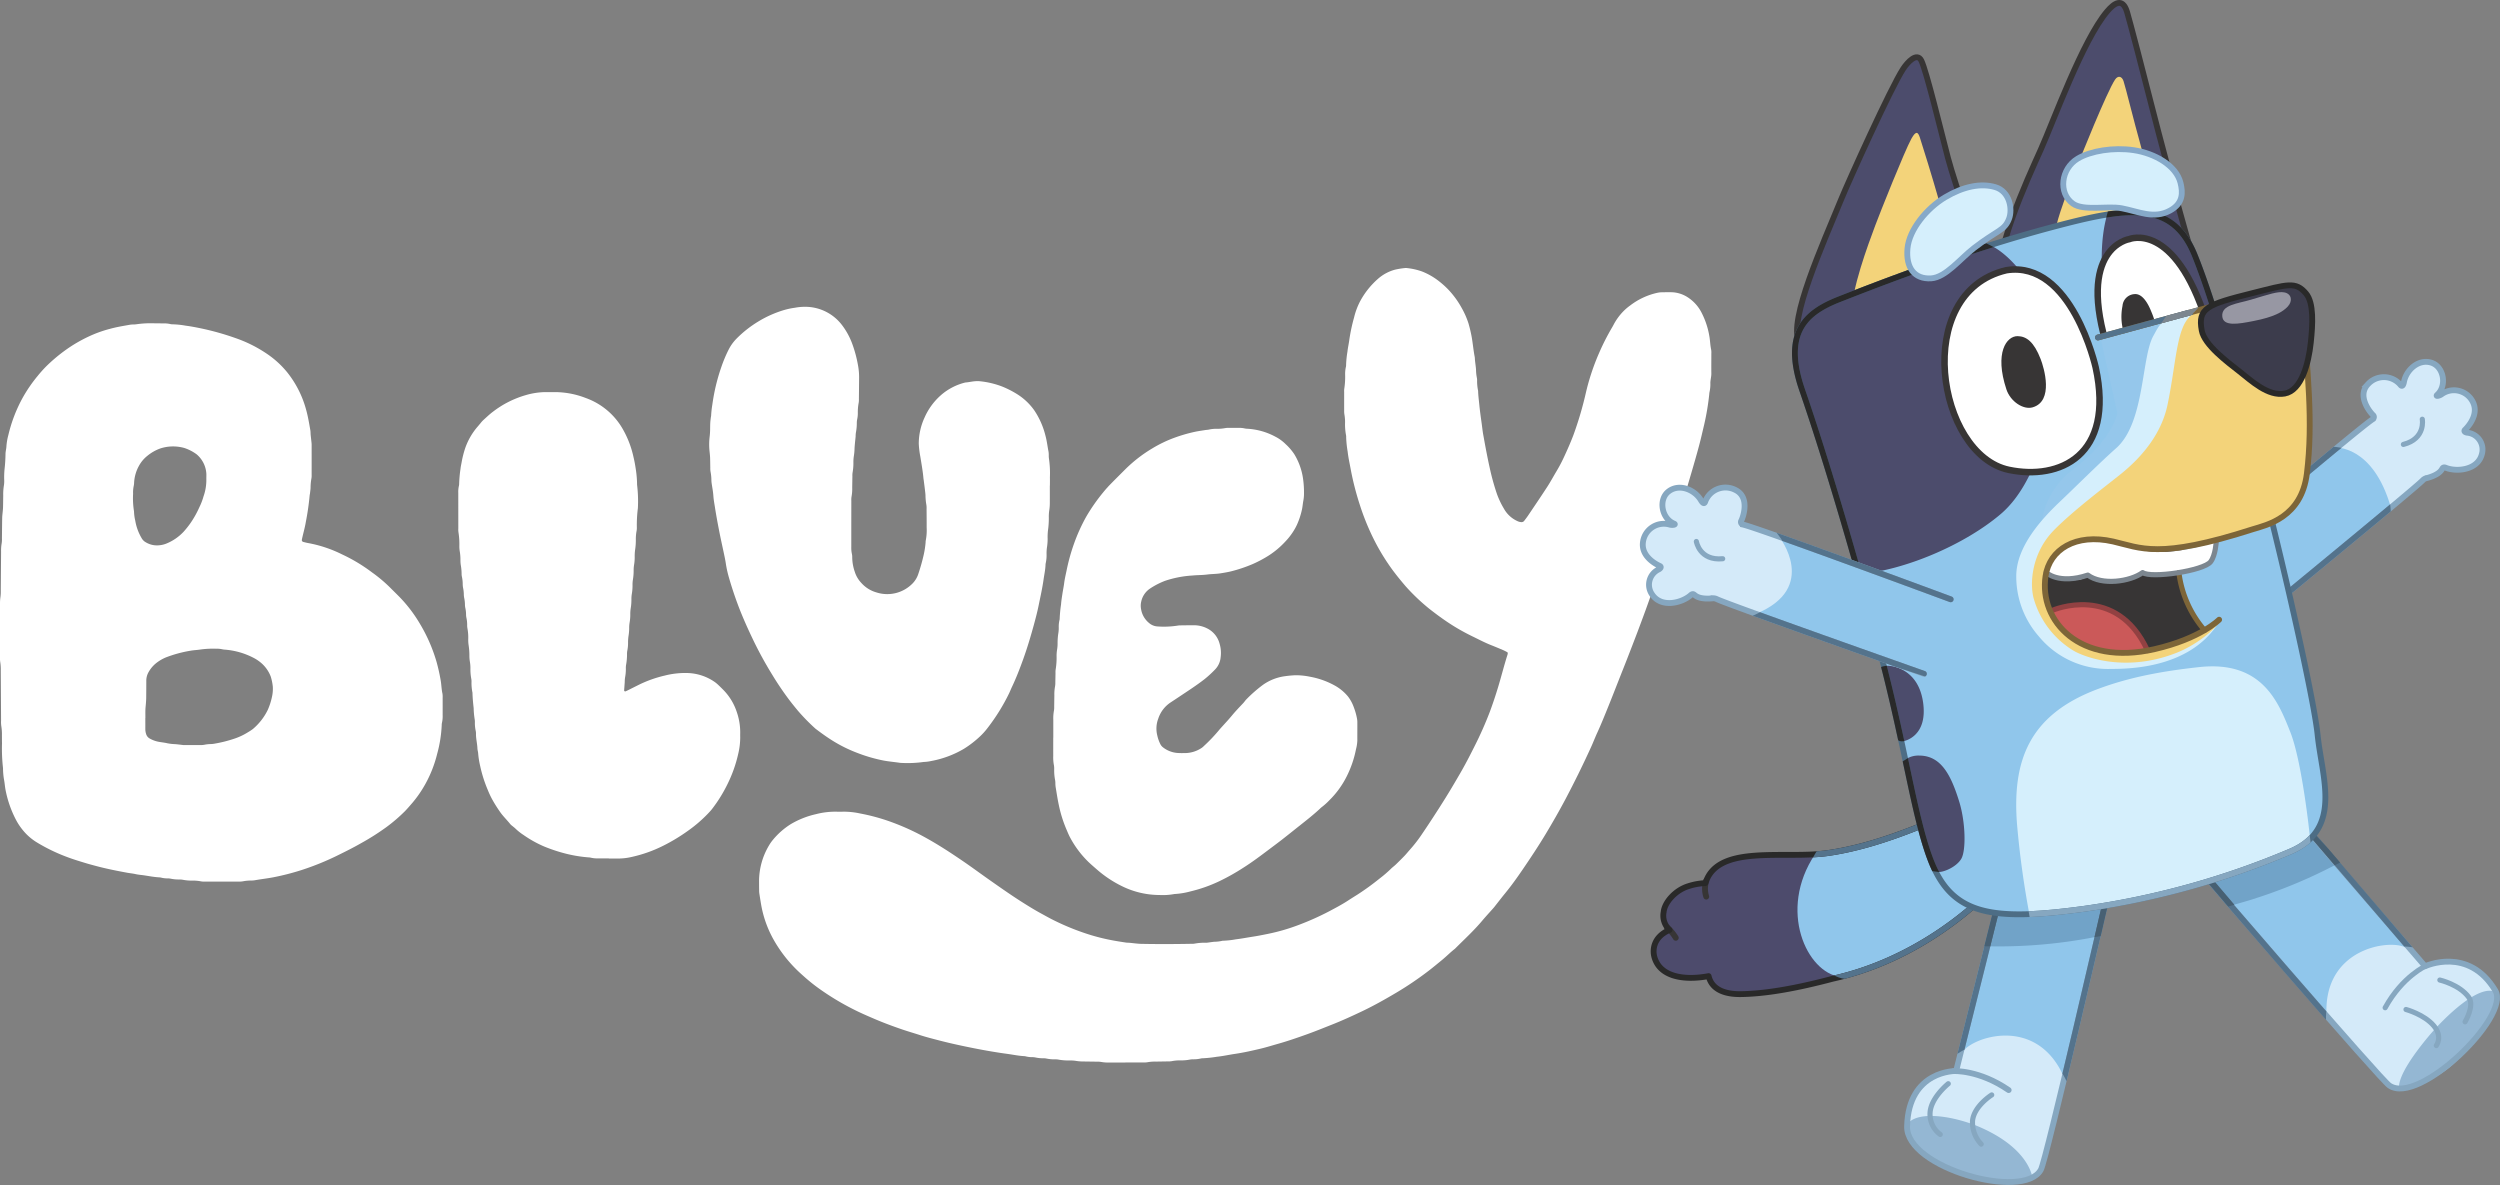 <svg xmlns="http://www.w3.org/2000/svg" xmlns:xlink="http://www.w3.org/1999/xlink" viewBox="0 0 589.206 279.276"><rect x="0" y="0" width="589.206" height="279.276" fill="#808080" stroke="none"/><defs><style>.a,.aa,.ac,.ae,.af,.ah,.ak,.al,.am,.an,.aq,.at,.av,.f,.g,.i,.l,.m,.o,.q,.u,.v{fill:none;}.b{fill:#fff;}.c{clip-path:url(#a);}.d{fill:#d4eaf9;}.e{fill:#90c6eb;}.ac,.at,.f,.g,.l,.m{stroke:#86a7c0;}.ah,.ak,.al,.am,.an,.aq,.at,.av,.f,.l,.m,.o,.q,.u,.v{stroke-linecap:round;}.af,.at,.av,.f,.g,.i{stroke-miterlimit:10;}.ak,.al,.am,.f,.m{stroke-width:1.213px;}.aa,.ac,.ae,.ah,.an,.aq,.at,.av,.g,.i,.l,.o,.q,.u,.v{stroke-width:1.375px;}.h{clip-path:url(#d);}.av,.i,.o{stroke:#54738c;}.j{fill:#94b7d3;}.k{fill:#71a3c8;}.aa,.ac,.ae,.ah,.ak,.al,.am,.an,.aq,.l,.m,.o,.q,.u,.v{stroke-linejoin:round;}.n{clip-path:url(#f);}.p{clip-path:url(#g);}.q{stroke:#476073;}.r{clip-path:url(#i);}.s{clip-path:url(#j);}.t{fill:#4d4b6c;}.af,.u{stroke:#373535;}.ae,.v{stroke:#292929;}.w{clip-path:url(#l);}.x{fill:#4c4c6c;}.y{fill:#f3d37a;}.z{fill:#d5effc;}.aa{stroke:#4d6d85;}.ab{clip-path:url(#n);}.ad{clip-path:url(#o);}.af{stroke-width:1.537px;}.ag{fill:#373535;}.ah{stroke:#86a9c9;}.ai{fill:#95c7eb;}.aj{fill:#cb5959;}.ak,.an{stroke:#7d6538;}.al,.aq{stroke:#7c868f;}.am{stroke:#924142;}.ao{clip-path:url(#q);}.ap{clip-path:url(#r);}.ar{fill:#3c3c4c;}.as{fill:#9797a3;}.au{clip-path:url(#t);}</style><clipPath id="a" transform="translate(0 -33.575)"><rect class="a" x="338.152" width="293.7" height="368.195"/></clipPath><clipPath id="d" transform="translate(0 -33.575)"><path class="a" d="M544.057,142.069l-25.088,22.619c-10.387,7.422,11.5,16.4,11.5,16.4s28.391-21.877,33.027-26.482c-.57-13.034-7.99-15.223-13.937-15.794q-.388-.038-.736-.037c-3.46,0-4,2.611-4.762,3.3"/></clipPath><clipPath id="f" transform="translate(0 -33.575)"><path class="a" d="M469.674,245.492s-9.716,37.584-9.219,37.148c4.744-4.175,20.266-8.425,26.877,6.35,1.769-7.43,10.928-44.866,10.928-44.866s-9.712-5.433-18.009-5.434c-4.582,0-8.731,1.657-10.577,6.8"/></clipPath><clipPath id="g" transform="translate(0 -33.575)"><path class="a" d="M471.142,245.53l-.483-.388-3.389,11.466a145.744,145.744,0,0,0,28.4-2.511,95.826,95.826,0,0,0,1.751-11.709s-7.8-3.267-15.024-3.267c-4.857,0-9.455,1.475-11.255,6.409"/></clipPath><clipPath id="i" transform="translate(0 -33.575)"><path class="a" d="M518.39,239.468s24.92,29.232,29.824,35.088c-.689-16.172,15.1-19.147,21.211-17.534.64.169-24.853-29.108-24.853-29.108a9.516,9.516,0,0,0-6.743-2.879c-9.623,0-19.439,14.433-19.439,14.433"/></clipPath><clipPath id="j" transform="translate(0 -33.575)"><path class="a" d="M517.13,238.107s4.434,4.865,8.036,9.124a145.9,145.9,0,0,0,26.527-10.448l-8.158-8.742-.258.563a8.737,8.737,0,0,0-6.21-2.461c-9.158,0-19.937,11.964-19.937,11.964"/></clipPath><clipPath id="l" transform="translate(0 -33.575)"><path class="a" d="M467.41,219.844s-22.3,13.059-38.872,13.765c-8.839,13.186-1.663,29.734,6.253,30.669,16.273-2.291,33.657-16.394,33.657-16.394s21.876-28.443,3.3-28.447a26.2,26.2,0,0,0-4.336.407"/></clipPath><clipPath id="n" transform="translate(0 -33.575)"><path class="a" d="M518.269,190.862c-8.358.87-16.084,2.19-23.773,5.095-16.43,6.207-19.706,17.5-18.854,32.773a211,211,0,0,0,3.038,22.776c10.4.107,28.275-4.106,33.6-5.769,6.9-2.156,22.678-6.351,28.034-9.542a26.64,26.64,0,0,0,4.37-2.946c-.515-4.933-2.185-19.94-4.654-26.242-2.686-6.862-6.294-16.3-18.854-16.3a28.1,28.1,0,0,0-2.907.156"/></clipPath><clipPath id="o" transform="translate(0 -33.575)"><path class="a" d="M449.586,212.294c-1.3.942-2.609.909-2.153,4.2,1.214,8.743,1.642,12.345,4.888,19.624.562,1.263-.344,2.512,4.745,2.981,2.725-.22,2.581-1.4,3.853-3.624,1.179-2.064.21-8.43-1.323-13.407-1.631-5.3-3.393-10.988-6.926-10.989a5.357,5.357,0,0,0-3.084,1.217m-5.219-21.778c-1,.132-1.5.388-1.611,1.391a16.526,16.526,0,0,0,.468,5.995c.983,3.029,2.2,4.946,3.567,9.137.313.956.712,1.314,1.716,1.242,2.1-.151,4.674-1.828,3.749-8.261-1.012-7.019-4.329-9.547-7.235-9.547a5.059,5.059,0,0,0-.654.043M463.7,90.283c-12.357,3.752-32.8,8.312-36.681,10.806-4.987,3.2-8.74,6.935-8.233,13.449.336,4.327,11.664,31.648,17.815,51.944a2.211,2.211,0,0,0,2.44,1.557c10.647-1.63,22.308-9.107,30.915-16.287,11.289-9.417,15.391-32.55,13.013-41.531C478.81,94.5,468.6,91.064,465.95,90.051a1.176,1.176,0,0,0-.389-.048,8.529,8.529,0,0,0-1.859.28m35.552-10.012c-.682.175-1.337-.139-1.836,1.217-4.129,11.207-.319,23.863,1.041,29.235,2.451,9.686,6.907,20.467,21.1,29.74a37.876,37.876,0,0,0,13.249,5.137,2.205,2.205,0,0,0,2.487-2.758c-4.834-17.788-13.855-48.1-16-54.15-2.116-5.965-5.2-7.614-10.293-10.06a2.217,2.217,0,0,0-.9-.137c-2.137,0-6.716,1.232-8.845,1.776"/></clipPath><clipPath id="q" transform="translate(0 -33.575)"><path class="a" d="M493.235,111.451l4.151,18.537s.59,7.166-8.955,14.376-5.215,13.665-5.215,13.665,45.8-6.57,46.056-6.733-8.443-39.2-8.443-39.2l-5.35-5.881Z"/></clipPath><clipPath id="r" transform="translate(0 -33.575)"><path class="a" d="M517.683,104.929c-6.91.135-6.065,2.363-8.944,5.554-3.918,4.342-2.3,21.551-9.059,27.544-3.923,3.481-9.366,8.917-13.207,12.559-3.053,2.895,6.251,5.16,17.776,3.4,7.048-1.076,9.642-27.964,8.9-30.611-1.161-4.121.426-12.7,2.952-15.178,3.088-3.03,2.885-3.271,1.846-3.271-.083,0-.17,0-.262,0"/></clipPath><clipPath id="t" transform="translate(0 -33.575)"><path class="a" d="M419.141,159.694c3.5,4.282,4.781,14.842-6.565,19.2,5.926,2.751,41.816,14.341,41.816,14.341s17.522-15.887,5.229-19.331l-37.952-15.44a8.006,8.006,0,0,0-2.452-.578c-.816,0-1.229.4-.076,1.813"/></clipPath></defs><title>BlueyTrademarkLogo_White</title><path class="b" d="M265.223,283.991c-1.265,0-2.529,0-3.793,0a9.147,9.147,0,0,1-1.952-.142,5.386,5.386,0,0,0-1.042-.058c-1-.018-2-.026-3.008-.043a10.653,10.653,0,0,1-1.95-.158,8.983,8.983,0,0,0-1.434-.083,12.689,12.689,0,0,1-2.6-.206,3.819,3.819,0,0,0-.781-.053,9.363,9.363,0,0,1-2.077-.2,3.042,3.042,0,0,0-.65-.055,8.8,8.8,0,0,1-1.946-.2,3.73,3.73,0,0,0-.78-.066,5.957,5.957,0,0,1-1.424-.175,2.23,2.23,0,0,0-.516-.072c-1.176-.066-2.329-.3-3.49-.47-.688-.1-1.378-.189-2.067-.295-2.8-.428-5.573-.948-8.341-1.53-2-.421-4-.869-5.979-1.384-1.559-.406-3.122-.8-4.656-1.3-1.326-.43-2.667-.815-3.986-1.263-2.227-.757-4.433-1.573-6.6-2.5-1.723-.737-3.444-1.477-5.111-2.335a61.5,61.5,0,0,1-7.832-4.716,41.818,41.818,0,0,1-3.382-2.67c-.782-.695-1.566-1.384-2.3-2.127a31.717,31.717,0,0,1-4.872-6.286,25.875,25.875,0,0,1-3.237-8.646c-.166-.942-.314-1.887-.458-2.833a5.827,5.827,0,0,1-.045-.783q-.015-.981-.015-1.961a16.462,16.462,0,0,1,2.294-8.473,10.114,10.114,0,0,1,1.051-1.494,17.533,17.533,0,0,1,4.116-3.595,20.331,20.331,0,0,1,5.925-2.354,18.188,18.188,0,0,1,4.652-.592c.653.015,1.308.017,1.961,0a18.316,18.316,0,0,1,3.885.437,46.766,46.766,0,0,1,7.053,1.917,56.343,56.343,0,0,1,8.434,3.841c3.016,1.673,5.894,3.557,8.736,5.5,1.941,1.327,3.836,2.723,5.756,4.081q1.707,1.207,3.428,2.4c1.54,1.066,3.089,2.118,4.672,3.12,1.473.933,2.953,1.853,4.486,2.685.957.52,1.9,1.06,2.879,1.544a57.6,57.6,0,0,0,8.969,3.591,48.866,48.866,0,0,0,5.2,1.247c.983.182,1.973.333,2.962.483.3.045.609.033.912.061.476.045.951.107,1.426.153.39.037.781.08,1.172.088,3.967.084,7.934.067,11.9-.008a3.628,3.628,0,0,0,.782-.043,12.9,12.9,0,0,1,2.6-.209c.131,0,.263,0,.392-.015.561-.071,1.119-.167,1.682-.217a8.167,8.167,0,0,0,1.685-.186,1.272,1.272,0,0,1,.387-.056,20.44,20.44,0,0,0,2.983-.331c1.381-.164,2.748-.436,4.124-.644,1.119-.169,2.227-.4,3.335-.622a46.13,46.13,0,0,0,7.516-2.191,64.4,64.4,0,0,0,7.032-3.158c1.5-.8,3-1.587,4.428-2.521.729-.478,1.47-.937,2.207-1.4a59.95,59.95,0,0,0,5.184-3.755,28.866,28.866,0,0,0,2.678-2.294c.367-.37.8-.675,1.175-1.037.69-.664,1.372-1.339,2.036-2.029.422-.439.8-.916,1.208-1.373a34.066,34.066,0,0,0,2.669-3.382q2.978-4.379,5.78-8.87c1.2-1.925,2.344-3.878,3.481-5.837,1.18-2.034,2.264-4.125,3.314-6.232a85.476,85.476,0,0,0,3.665-8.237c.716-1.918,1.361-3.864,1.955-5.823.77-2.542,1.414-5.122,2.219-7.654a1.271,1.271,0,0,0,.067-.38.3.3,0,0,0-.1-.225c-.344-.187-.69-.372-1.049-.525-.922-.392-1.846-.779-2.778-1.147-1.544-.609-3-1.39-4.5-2.113a48.354,48.354,0,0,1-5.994-3.464c-1.406-.951-2.768-1.971-4.105-3.017a47.571,47.571,0,0,1-5.49-5.22c-1.188-1.389-2.35-2.8-3.421-4.286A50.648,50.648,0,0,1,323.45,160a56.845,56.845,0,0,1-2.91-7.275A67.14,67.14,0,0,1,318.306,144c-.242-1.326-.545-2.647-.686-3.985a25.292,25.292,0,0,1-.353-3.374,1.931,1.931,0,0,0-.036-.521,13.764,13.764,0,0,1-.223-2.991,9.961,9.961,0,0,0-.146-1.822,5.077,5.077,0,0,1-.066-1.041c-.006-1.438,0-2.877,0-4.316a3.766,3.766,0,0,1,.03-.782,18.312,18.312,0,0,0,.2-3.257,7.506,7.506,0,0,1,.167-1.818,1.276,1.276,0,0,0,.055-.387,23.235,23.235,0,0,1,.322-3.246c.1-.95.324-1.886.445-2.835a40.669,40.669,0,0,1,1.12-5.231,16.341,16.341,0,0,1,1.409-3.789,19.042,19.042,0,0,1,4.3-5.384,10.027,10.027,0,0,1,4.016-2.111,19.746,19.746,0,0,1,2.188-.354,2.227,2.227,0,0,1,.652.01,15.228,15.228,0,0,1,3.429.783,15.879,15.879,0,0,1,4.162,2.42,20.143,20.143,0,0,1,2.032,1.839,20.9,20.9,0,0,1,3.215,4.428,19.1,19.1,0,0,1,1.567,3.588,31.789,31.789,0,0,1,.769,3.3c.26,1.5.386,3.02.679,4.515.059.3.046.608.079.91.077.692.181,1.381.239,2.074a10.541,10.541,0,0,0,.192,1.947,2.912,2.912,0,0,1,.066.649,10.645,10.645,0,0,0,.237,2.466c.023,1.09.171,2.168.278,3.25.128,1.3.3,2.591.482,3.882.124.861.222,1.726.344,2.587.068.474.162.943.246,1.414.446,2.484.917,4.962,1.473,7.425a56.058,56.058,0,0,0,1.58,5.658,19.432,19.432,0,0,0,1.672,3.542,6.851,6.851,0,0,0,3.213,2.958,2.344,2.344,0,0,0,.879.231.784.784,0,0,0,.689-.3c.315-.417.638-.83.929-1.263,1.508-2.242,3.029-4.475,4.5-6.742.782-1.205,1.463-2.474,2.2-3.708a34.384,34.384,0,0,0,1.657-3.115c.829-1.776,1.626-3.566,2.321-5.4a82.5,82.5,0,0,0,2.948-10.02,53.888,53.888,0,0,1,3.089-9.288,54.865,54.865,0,0,1,3.079-6.058c.157-.261.3-.532.439-.8a13.582,13.582,0,0,1,2.159-2.941,12,12,0,0,1,1.685-1.443,16.2,16.2,0,0,1,6.474-2.99,4.941,4.941,0,0,1,.907-.1c.828-.017,1.656-.033,2.484-.012a7.384,7.384,0,0,1,3.9,1.343,9.407,9.407,0,0,1,3.117,3.63,18.773,18.773,0,0,1,1.743,5.317c.2,1.073.2,2.168.436,3.233a4.194,4.194,0,0,1,.045.912c0,1.57-.02,3.14,0,4.709.012.749-.215,1.464-.234,2.206A8.45,8.45,0,0,1,402.9,126a2.07,2.07,0,0,0-.049.388,59.6,59.6,0,0,1-1.192,7.2c-.393,1.652-.762,3.31-1.2,4.95-.56,2.1-1.164,4.2-1.776,6.285-.721,2.467-1.451,4.931-2.214,7.384-.595,1.914-1.239,3.813-1.874,5.714-.993,2.976-1.98,5.955-3,8.922-.736,2.142-1.521,4.268-2.282,6.4-.484,1.354-.957,2.712-1.45,4.062q-.942,2.578-1.91,5.146-1.23,3.238-2.489,6.464c-.552,1.421-1.12,2.836-1.68,4.254-.928,2.35-1.837,4.708-2.789,7.048-.821,2.017-1.628,4.041-2.537,6.022-.4.871-.756,1.761-1.133,2.642-.068.16-.135.322-.207.48q-2.892,6.372-6.161,12.56c-1.468,2.77-3.029,5.492-4.644,8.183-1.729,2.879-3.588,5.671-5.478,8.442-1.3,1.907-2.644,3.785-4.109,5.573-.855,1.044-1.675,2.117-2.511,3.176-.108.136-.222.269-.338.4-.838.945-1.7,1.869-2.512,2.836-1.994,2.377-4.28,4.467-6.466,6.655-1.07.826-2.01,1.8-3.057,2.656s-2.079,1.721-3.151,2.542a77.45,77.45,0,0,1-7.569,5.127c-2.625,1.556-5.281,3.057-8.035,4.372-2.4,1.144-4.816,2.249-7.29,3.224-1.9.75-3.8,1.527-5.727,2.218-2.3.825-4.6,1.624-6.953,2.285-1.3.365-2.588.773-3.9,1.088-2.03.487-4.067.952-6.136,1.255-1.42.208-2.826.53-4.251.676a29.638,29.638,0,0,1-3.243.358,2.38,2.38,0,0,0-.647.072,7.433,7.433,0,0,1-1.687.176,3.876,3.876,0,0,0-.78.058,10.759,10.759,0,0,1-2.34.2,9.258,9.258,0,0,0-1.949.175,4.31,4.31,0,0,1-.911.06c-.916.019-1.831.029-2.747.045a10.4,10.4,0,0,0-2.082.15,4.946,4.946,0,0,1-1.042.054c-1.4,0-2.79,0-4.185,0Z" transform="translate(0 -33.575)"/><path class="b" d="M247.425,148.031c0,1.264.006,2.528,0,3.792a12.086,12.086,0,0,1-.159,2.212,10.421,10.421,0,0,0-.077,1.565,20.479,20.479,0,0,1-.2,3,13.235,13.235,0,0,0-.079,1.956,13.006,13.006,0,0,1-.167,2.081,10.263,10.263,0,0,0-.085,1.563,8.531,8.531,0,0,1-.193,2.077,2.294,2.294,0,0,0-.058.519c-.052,1.133-.3,2.239-.457,3.358-.291,2.071-.752,4.109-1.17,6.154-.313,1.534-.712,3.053-1.125,4.564-.736,2.689-1.534,5.36-2.475,7.985-.81,2.256-1.67,4.491-2.7,6.657-.244.511-.443,1.043-.695,1.55a46.417,46.417,0,0,1-4.952,7.981A15.712,15.712,0,0,1,231.109,207a24.052,24.052,0,0,1-3.909,3.043,23.424,23.424,0,0,1-7.665,2.873,9.921,9.921,0,0,1-1.678.233,1.4,1.4,0,0,0-.26.021,27.528,27.528,0,0,1-5.474.194c-1.289-.2-2.591-.3-3.875-.541a36.617,36.617,0,0,1-6.385-1.873,33.227,33.227,0,0,1-5.5-2.722c-1.374-.849-2.683-1.784-3.965-2.759a2.535,2.535,0,0,1-.208-.159,46.922,46.922,0,0,1-4.2-4.3c-.775-.941-1.542-1.886-2.268-2.867q-1.947-2.629-3.645-5.422a90.319,90.319,0,0,1-4.415-8.009c-1.376-2.866-2.692-5.758-3.8-8.744q-1.209-3.25-2.152-6.579a25.809,25.809,0,0,1-.674-3.191c-.1-.645-.236-1.283-.369-1.922-.384-1.831-.8-3.656-1.156-5.492-.368-1.878-.72-3.76-1.012-5.65-.139-.9-.313-1.8-.372-2.715-.065-1-.269-1.98-.407-2.97a5.893,5.893,0,0,1-.056-.651,11,11,0,0,0-.206-2.077,4.679,4.679,0,0,1-.053-.912c-.019-.784-.018-1.569-.048-2.353-.018-.477-.073-.953-.121-1.429a15.369,15.369,0,0,1,0-3.39,16.825,16.825,0,0,0,.124-1.691c.012-.567.008-1.134.037-1.7.023-.434.085-.865.134-1.3.015-.129.064-.257.067-.386a23.274,23.274,0,0,1,.282-2.593q.212-1.552.525-3.085a46.112,46.112,0,0,1,1.637-5.911A32.537,32.537,0,0,1,171.713,116a10.437,10.437,0,0,1,1.808-2.546,26.666,26.666,0,0,1,5.327-4.185,25.788,25.788,0,0,1,5.711-2.554,17.051,17.051,0,0,1,2.8-.611,12.508,12.508,0,0,1,2.466-.222,10.908,10.908,0,0,1,8.6,4.281,16.828,16.828,0,0,1,2.438,4.454,29.271,29.271,0,0,1,1.328,4.911,15.531,15.531,0,0,1,.283,3.245q-.019,2.419-.046,4.838a4.25,4.25,0,0,1-.054.912,11.644,11.644,0,0,0-.2,2.34,7.037,7.037,0,0,1-.154,1.557,3.878,3.878,0,0,0-.084.778,11.783,11.783,0,0,1-.216,2.338,6.079,6.079,0,0,0-.063.911c-.043.476-.1.951-.146,1.427s-.087.953-.112,1.431a12.382,12.382,0,0,1-.171,1.818,9.076,9.076,0,0,0-.095,1.432,12.351,12.351,0,0,1-.185,2.341,4.446,4.446,0,0,0-.053.911c-.017.872-.026,1.744-.042,2.615a10.6,10.6,0,0,1-.16,2.212,4.129,4.129,0,0,0-.05.912q-.009,5.492-.009,10.984a6.653,6.653,0,0,0,.137,1.559,3.546,3.546,0,0,1,.084.908,10.635,10.635,0,0,0,.6,3.33,6.652,6.652,0,0,0,1.494,2.578,7.49,7.49,0,0,0,3.588,2.284,8.333,8.333,0,0,0,8.548-2.114,5.751,5.751,0,0,0,1.38-2.344,44.991,44.991,0,0,0,1.237-4.4,21.477,21.477,0,0,0,.451-2.963,1.877,1.877,0,0,1,.03-.391,12.668,12.668,0,0,0,.214-3.121c.008-1.439-.007-2.877-.019-4.315a4.942,4.942,0,0,0-.057-1.042,13.135,13.135,0,0,1-.2-2.21c-.023-.433-.086-.865-.134-1.3-.034-.3-.073-.6-.111-.907q-.081-.647-.165-1.293c-.023-.172-.06-.343-.075-.517-.147-1.691-.458-3.358-.724-5.033a21.862,21.862,0,0,1-.374-3.106,14.737,14.737,0,0,1,1.388-6.2,15.093,15.093,0,0,1,3.742-5.142,13.619,13.619,0,0,1,5.841-3.066c.955-.064,1.886-.342,2.851-.317.174,0,.35-.008.522.013a20.307,20.307,0,0,1,5.319,1.255,22.448,22.448,0,0,1,3.6,1.845,14.085,14.085,0,0,1,3.954,3.755,18.783,18.783,0,0,1,2.632,5.943c.349,1.262.484,2.564.739,3.844a5.341,5.341,0,0,1,.05.782,4.943,4.943,0,0,0,.041.782,23.88,23.88,0,0,1,.228,4.43c.015.653,0,1.308,0,1.961Z" transform="translate(0 -33.575)"/><path class="b" d="M248.244,207.432c0-1.395,0-2.79,0-4.185a9.957,9.957,0,0,1,.158-2.212,4.524,4.524,0,0,0,.052-.912c.016-.871.023-1.743.04-2.615a10.39,10.39,0,0,1,.171-2.211,4.6,4.6,0,0,0,.057-.912c.018-.74.027-1.482.043-2.222a3.991,3.991,0,0,1,.034-.783,17.237,17.237,0,0,0,.218-3.255,9.632,9.632,0,0,1,.138-1.56,8.643,8.643,0,0,0,.1-1.3,14.843,14.843,0,0,1,.2-2.6,7.617,7.617,0,0,0,.072-1.3,6.63,6.63,0,0,1,.153-1.557,1.318,1.318,0,0,0,.065-.386,31.83,31.83,0,0,1,.322-3.377c.06-.823.192-1.642.315-2.459.129-.86.312-1.712.423-2.574.128-1,.356-1.969.563-2.948a45.931,45.931,0,0,1,1.78-6.414,41.655,41.655,0,0,1,2.856-6.3,43.646,43.646,0,0,1,3.95-5.675,28.65,28.65,0,0,1,1.917-2.14c1.1-1.119,2.214-2.225,3.323-3.335a33.162,33.162,0,0,1,6.39-4.952,29.776,29.776,0,0,1,5.175-2.492,36.252,36.252,0,0,1,4.888-1.417c.85-.18,1.713-.294,2.572-.432a5.733,5.733,0,0,0,.648-.075,7.824,7.824,0,0,1,1.946-.194,9.911,9.911,0,0,0,1.95-.166,4.244,4.244,0,0,1,.911-.055c.741-.007,1.482,0,2.223,0a5.869,5.869,0,0,1,1.429.127,3.272,3.272,0,0,0,.647.08,15.8,15.8,0,0,1,6.609,1.87,9.554,9.554,0,0,1,2.422,1.76,12.832,12.832,0,0,1,2.04,2.372,15.164,15.164,0,0,1,2.075,5.867,23.266,23.266,0,0,1,.212,3.384,9.4,9.4,0,0,1-.154,1.687c-.139.725-.18,1.465-.349,2.19a17.858,17.858,0,0,1-1.145,3.467,13.444,13.444,0,0,1-1.095,1.93,15.008,15.008,0,0,1-1.636,2.034,20.086,20.086,0,0,1-3.881,3.283,28.873,28.873,0,0,1-3.8,2.033,33.879,33.879,0,0,1-5.195,1.745c-.8.192-1.619.322-2.435.455-1.039.168-2.087.14-3.118.276-1.172.155-2.349.121-3.515.239a24.84,24.84,0,0,0-6.389,1.236,17.809,17.809,0,0,0-3.595,1.848,4.92,4.92,0,0,0-2.059,3.072,4.2,4.2,0,0,0-.025,1.819,5.291,5.291,0,0,0,1.869,3.21,3.31,3.31,0,0,0,2.025.818,21.107,21.107,0,0,0,4.691-.194,3.432,3.432,0,0,1,.65-.058c1.133-.015,2.266-.034,3.4-.028a6.818,6.818,0,0,1,2.891.72,5.6,5.6,0,0,1,2.971,3.627,7.611,7.611,0,0,1,.243,3.236,4.693,4.693,0,0,1-1.277,2.808,25.908,25.908,0,0,1-2.5,2.3c-1.894,1.475-3.909,2.771-5.9,4.1-.69.458-1.378.919-2.071,1.371a7.3,7.3,0,0,0-2.96,3.878,6.554,6.554,0,0,0-.237,3.857,8.775,8.775,0,0,0,.785,2.206,2.213,2.213,0,0,0,.491.6,6.3,6.3,0,0,0,3.6,1.4c.607.042,1.22.025,1.83.018a7.151,7.151,0,0,0,3.692-1.165,3.416,3.416,0,0,0,.606-.5,38.325,38.325,0,0,0,3.683-3.887c.053-.069.114-.132.173-.2.929-1.038,1.891-2.049,2.777-3.124.834-1.011,1.742-1.947,2.639-2.9.268-.284.477-.627.755-.9a31.982,31.982,0,0,1,3.93-3.433,11.656,11.656,0,0,1,5.186-2.011,24,24,0,0,1,2.466-.222,16.55,16.55,0,0,1,3.373.346,19.017,19.017,0,0,1,5.768,2.029,10.872,10.872,0,0,1,3.212,2.639,9.185,9.185,0,0,1,1.363,2.521,14.921,14.921,0,0,1,.75,2.637,4.76,4.76,0,0,1,.087.908c.007,1.439-.008,2.877,0,4.315a9.833,9.833,0,0,1-.321,2.062,24.676,24.676,0,0,1-2.2,6.409,21.054,21.054,0,0,1-4.052,5.577,15.355,15.355,0,0,1-1.845,1.658,3.649,3.649,0,0,0-.389.349c-1.4,1.308-2.9,2.5-4.405,3.689-1.468,1.161-2.924,2.339-4.4,3.491-1.03.805-2.081,1.581-3.125,2.366-1.984,1.493-3.963,2.991-6.063,4.323a51.117,51.117,0,0,1-5.689,3.206,33.975,33.975,0,0,1-6.761,2.4,18.225,18.225,0,0,1-3.859.638,14.924,14.924,0,0,1-3.512.232,20.087,20.087,0,0,1-8.706-2.012,26.979,26.979,0,0,1-6.18-4.111c-.622-.546-1.251-1.08-1.85-1.653a23.394,23.394,0,0,1-4.308-5.719c-.355-.646-.624-1.342-.92-2.021a30.1,30.1,0,0,1-1.753-5.6c-.316-1.443-.525-2.91-.772-4.368a7.535,7.535,0,0,1-.059-.782,4.381,4.381,0,0,0-.055-.781,11.942,11.942,0,0,1-.223-2.6,4.668,4.668,0,0,0-.058-.911,9.664,9.664,0,0,1-.166-2.211c-.006-1.439,0-2.877,0-4.316Z" transform="translate(0 -33.575)"/><path class="b" d="M143.486,235.88c-.828,0-1.656.006-2.484,0a6.573,6.573,0,0,1-1.816-.177,1.785,1.785,0,0,0-.388-.05,32.017,32.017,0,0,1-6.161-1.076,38.376,38.376,0,0,1-4.445-1.522,27.088,27.088,0,0,1-4.782-2.67,12.974,12.974,0,0,1-1.943-1.539c-.215-.214-.466-.392-.7-.589a3.432,3.432,0,0,1-.488-.432c-.729-.923-1.58-1.738-2.278-2.69a32.257,32.257,0,0,1-2.085-3.314,21.131,21.131,0,0,1-.932-2.014,30.952,30.952,0,0,1-1.819-5.718,19.979,19.979,0,0,1-.471-2.96c-.024-.389-.159-.771-.173-1.159-.042-1.133-.343-2.239-.341-3.376a3.063,3.063,0,0,0-.065-.779,8.741,8.741,0,0,1-.195-1.947,3.815,3.815,0,0,0-.049-.781,18.584,18.584,0,0,1-.237-2.6c-.132-1.213-.257-2.423-.278-3.643a11.376,11.376,0,0,1-.229-2.6,3.122,3.122,0,0,0-.048-.651,12.328,12.328,0,0,1-.207-2.6,9.416,9.416,0,0,0-.143-1.559,8.259,8.259,0,0,1-.1-1.3,15.994,15.994,0,0,0-.2-2.6,8.642,8.642,0,0,1-.07-1.434,11.767,11.767,0,0,0-.2-2.47,4.043,4.043,0,0,1-.056-.781,7.654,7.654,0,0,0-.181-1.685,3.731,3.731,0,0,1-.08-.779,7.475,7.475,0,0,0-.18-1.554,3.951,3.951,0,0,1-.083-.778,7.993,7.993,0,0,0-.175-1.555,4.646,4.646,0,0,1-.092-.908,7.715,7.715,0,0,0-.164-1.426,5.157,5.157,0,0,1-.095-.907,8.1,8.1,0,0,0-.2-1.815,2.744,2.744,0,0,1-.061-.649,12.4,12.4,0,0,0-.2-2.077,8.293,8.293,0,0,1-.075-1.3,11.524,11.524,0,0,0-.169-1.95,7.7,7.7,0,0,1-.085-1.3,17.691,17.691,0,0,0-.209-3.125,4.322,4.322,0,0,1-.037-.912q-.007-4.185-.007-8.368a6.3,6.3,0,0,1,.149-1.688,1.311,1.311,0,0,0,.052-.388,30.573,30.573,0,0,1,.325-3.638c.041-.474.158-.943.242-1.414a23.376,23.376,0,0,1,.854-3.416,15.553,15.553,0,0,1,3-5.166c.2-.232.392-.467.59-.7a7.315,7.315,0,0,1,.6-.687c.777-.7,1.529-1.434,2.363-2.057a23.184,23.184,0,0,1,7.647-3.886,17.359,17.359,0,0,1,4.626-.733c.784,0,1.569,0,2.353,0a20.254,20.254,0,0,1,7.271,1.4,16.38,16.38,0,0,1,8.576,7.105,23.132,23.132,0,0,1,2.643,6.788c.27,1.1.451,2.213.611,3.335a26.181,26.181,0,0,1,.231,2.86,4.4,4.4,0,0,0,.039.651,32.13,32.13,0,0,1,.156,5.217,31.174,31.174,0,0,0-.245,4.561,3.881,3.881,0,0,1-.057.78,10.318,10.318,0,0,0-.18,2.21,14.853,14.853,0,0,1-.183,2.341,11.632,11.632,0,0,0-.084,1.695,10.7,10.7,0,0,1-.157,1.819,7.917,7.917,0,0,0-.092,1.3,12.728,12.728,0,0,1-.185,2.21,7.5,7.5,0,0,0-.078,1.3,11.819,11.819,0,0,1-.18,2.079,7.707,7.707,0,0,0-.082,1.3,12.438,12.438,0,0,1-.178,2.08,8.609,8.609,0,0,0-.088,1.432,11.115,11.115,0,0,1-.176,1.949,7.587,7.587,0,0,0-.085,1.3,12.119,12.119,0,0,1-.166,1.819,10.519,10.519,0,0,0-.1,1.562,8.689,8.689,0,0,1-.172,1.818,3.8,3.8,0,0,0-.073.779,13.348,13.348,0,0,1-.222,2.6,4.594,4.594,0,0,0-.05.912,10.525,10.525,0,0,1-.19,2.078,6.759,6.759,0,0,0-.074,1.041q-.067.977-.142,1.952a.252.252,0,0,0,.347.251c.2-.091.4-.181.59-.278.858-.428,1.714-.861,2.572-1.288a28.118,28.118,0,0,1,6.021-2.141,19.438,19.438,0,0,1,5.3-.613,11.806,11.806,0,0,1,6.491,2.095,7.633,7.633,0,0,1,.807.662c.415.385.816.786,1.216,1.188a13.352,13.352,0,0,1,3.183,5.189,14.635,14.635,0,0,1,.83,5c-.006.348-.008.7,0,1.046a16.781,16.781,0,0,1-.471,3.877,31.565,31.565,0,0,1-2.584,7.241,34.04,34.04,0,0,1-3.587,5.757c-.211.275-.448.533-.685.788a32.153,32.153,0,0,1-5.018,4.364,42.528,42.528,0,0,1-5.81,3.506,31.77,31.77,0,0,1-7.366,2.625,14.268,14.268,0,0,1-3.365.389c-.7-.018-1.4,0-2.092,0Z" transform="translate(0 -33.575)"/><path class="b" d="M104.276,197.025c-.231-1.024-.231-2.073-.416-3.1a43.067,43.067,0,0,0-1-4.455,38.137,38.137,0,0,0-4-9.063,33.043,33.043,0,0,0-4.764-6.2c-.8-.807-1.61-1.6-2.411-2.4a34.571,34.571,0,0,0-4.016-3.337,39.062,39.062,0,0,0-6.929-4.18c-.119-.054-.235-.113-.353-.17a29.957,29.957,0,0,0-7.8-2.561c-.385-.068-.764-.174-1.144-.269a.449.449,0,0,1-.3-.515c.03-.17.069-.34.107-.509.282-1.231.628-2.45.832-3.693a61.887,61.887,0,0,0,.894-6.2c.011-.173.064-.342.084-.515.051-.432.112-.863.136-1.3a12.06,12.06,0,0,1,.2-2.21,3.437,3.437,0,0,0,.051-.781q.006-3.6,0-7.192c0-.347-.056-.694-.091-1.04-.044-.432-.1-.864-.139-1.3-.031-.347-.014-.7-.074-1.043-.277-1.585-.533-3.174-.963-4.73a24.232,24.232,0,0,0-4.479-8.926,22.028,22.028,0,0,0-4.591-4.237,31.346,31.346,0,0,0-7.557-3.827,63.384,63.384,0,0,0-8.423-2.355c-1.108-.225-2.221-.44-3.342-.582a20.4,20.4,0,0,0-3.244-.33,1.313,1.313,0,0,1-.388-.054,6.518,6.518,0,0,0-1.688-.155c-.61-.007-1.22-.022-1.83-.013a24,24,0,0,0-4.561.225,5.626,5.626,0,0,1-.782.043,5.622,5.622,0,0,0-.651.057c-1.584.284-3.175.535-4.729.97a28.874,28.874,0,0,0-3.958,1.338,34.364,34.364,0,0,0-6.906,3.952,38.419,38.419,0,0,0-4.168,3.561,29.719,29.719,0,0,0-2,2.237A34.41,34.41,0,0,0,5.4,127.219a34.7,34.7,0,0,0-3.427,8.871,13.74,13.74,0,0,0-.469,2.828,6.658,6.658,0,0,1-.114.774c-.036.258-.079.517-.091.777a35.977,35.977,0,0,1-.237,3.779,20.07,20.07,0,0,0-.069,2.481A6.434,6.434,0,0,1,.935,147.9a12.907,12.907,0,0,0-.175,2.473c-.017.915-.021,1.831-.043,2.746-.008.347-.049.694-.078,1.041-.041.476-.112.952-.121,1.429-.032,1.612-.04,3.225-.062,4.838A6.264,6.264,0,0,1,.4,161.6a9.688,9.688,0,0,0-.144,1.951Q.219,168.2.186,172.838a9.5,9.5,0,0,1-.076,1.433A9.868,9.868,0,0,0,0,175.833v6.277q0,3.139,0,6.278a6.19,6.19,0,0,0,.049,1.173,10.859,10.859,0,0,1,.134,2.083q.034,5.885.069,11.77a6.9,6.9,0,0,0,.056,1.3,11.99,11.99,0,0,1,.146,2.213c.01.61,0,1.221.02,1.831a40.936,40.936,0,0,0,.239,5.868,16.028,16.028,0,0,0,.265,2.857c.145.813.193,1.645.366,2.451A25.47,25.47,0,0,0,3.9,227.045a14.648,14.648,0,0,0,2.335,3.134,13.07,13.07,0,0,0,2.458,1.936,41.557,41.557,0,0,0,7.046,3.415c1.385.533,2.8.957,4.217,1.393.957.295,1.925.551,2.893.807,2.358.623,4.749,1.093,7.146,1.535.641.118,1.3.173,1.93.318.683.156,1.378.2,2.066.3,1.161.176,2.314.4,3.489.467a2.286,2.286,0,0,1,.517.072,5.9,5.9,0,0,0,1.424.173,3.664,3.664,0,0,1,.78.064,9.43,9.43,0,0,0,2.077.2,3.966,3.966,0,0,1,.781.058,10.806,10.806,0,0,0,2.339.2,9.325,9.325,0,0,1,1.949.175,3.946,3.946,0,0,0,.911.058q3.989.009,7.977,0a4.807,4.807,0,0,0,1.041-.07,9.849,9.849,0,0,1,1.818-.176,6.594,6.594,0,0,0,.913-.06c1.455-.265,2.926-.421,4.379-.7a57.93,57.93,0,0,0,6.7-1.719,63.5,63.5,0,0,0,8.7-3.552c1.758-.868,3.513-1.742,5.216-2.719a56.759,56.759,0,0,0,6.066-3.844,38.237,38.237,0,0,0,4.358-3.741c.61-.624,1.168-1.29,1.74-1.947a27.481,27.481,0,0,0,3.046-4.4,28.743,28.743,0,0,0,2.816-7.156,30.5,30.5,0,0,0,1.079-6.819,2.134,2.134,0,0,1,.055-.519,6.781,6.781,0,0,0,.162-1.818q.007-2.026,0-4.054A4.942,4.942,0,0,0,104.276,197.025ZM33.332,160.32a11.844,11.844,0,0,1-1.453-4.028,10.6,10.6,0,0,1-.293-2.193,19.12,19.12,0,0,1-.217-4.16,7.367,7.367,0,0,1,.169-1.945,4.629,4.629,0,0,0,.075-.777,9.193,9.193,0,0,1,1.133-3.848,7.721,7.721,0,0,1,2-2.376,10.316,10.316,0,0,1,3.046-1.729,9.761,9.761,0,0,1,5.652-.108,10.3,10.3,0,0,1,2.886,1.486,6.477,6.477,0,0,1,2.3,4.525c.022.391,0,.783,0,1.214a11.545,11.545,0,0,1-.665,4.188,14.522,14.522,0,0,1-.98,2.556,22.716,22.716,0,0,1-2.1,3.749,21.707,21.707,0,0,1-1.624,2.037,11.513,11.513,0,0,1-3.942,2.73,5.951,5.951,0,0,1-2.807.453,5.184,5.184,0,0,1-2.426-.884A2.583,2.583,0,0,1,33.332,160.32Zm30.743,37.6a15.23,15.23,0,0,1-.97,2.974,13.722,13.722,0,0,1-3.51,4.5,12.311,12.311,0,0,1-1.2.786,14.693,14.693,0,0,1-3.063,1.453,31.14,31.14,0,0,1-4.934,1.238,5.487,5.487,0,0,1-.781.067,8.47,8.47,0,0,0-1.426.159,5.082,5.082,0,0,1-1.04.081c-1.221.009-2.441,0-3.662,0a2.269,2.269,0,0,1-.261-.006c-.649-.072-1.3-.164-1.945-.215a11.616,11.616,0,0,1-1.815-.2c-.675-.162-1.372-.229-2.057-.351a6.794,6.794,0,0,1-2.08-.752,1.779,1.779,0,0,1-.89-1.077,3.808,3.808,0,0,1-.192-1.154c.006-.872,0-1.744,0-2.616h.017c0-.654-.015-1.308.005-1.961.014-.478.078-.953.112-1.43.031-.434.069-.869.074-1.3q.024-2.028.024-4.055a4.053,4.053,0,0,1,.561-2.123,7.276,7.276,0,0,1,1.568-1.913,9.515,9.515,0,0,1,2.563-1.539,29.466,29.466,0,0,1,5.788-1.558c.776-.135,1.563-.154,2.33-.282a22.068,22.068,0,0,1,3.648-.18,5.621,5.621,0,0,1,1.428.129,3.6,3.6,0,0,0,.647.089,17.576,17.576,0,0,1,6.736,1.927,9.3,9.3,0,0,1,1.838,1.239,7.939,7.939,0,0,1,2.222,3.183,11.877,11.877,0,0,1,.49,2.422A8.7,8.7,0,0,1,64.075,197.916Z" transform="translate(0 -33.575)"/><g class="c"><g class="c"><g class="c"><path class="d" d="M519.168,165.6s36.935-31.25,40.044-33.226a.619.619,0,0,0,.042-1c-.674-.641-3.833-4.475-1.165-7.255a5.087,5.087,0,0,1,7.61.11c.148.2.58.732.86-.558.491-2.872,3.445-5.611,6.512-4.6,2.9.96,3.672,5.426,1.344,7.539-.525.477.554.273,1.07-.14a4.966,4.966,0,0,1,7.332,1.861c1.4,2.8-.867,5.564-1.849,6.521-.4.387.1.664.5.7a3.983,3.983,0,0,1,3.464,5.063c-.97,3.767-5.839,4.189-8.364,3.255-.773-.349-.874.051-1.048.3s-.709,1.376-3.884,2.165a1.941,1.941,0,0,0-.675.473c-2.036,2.1-39.879,33.14-39.879,33.14" transform="translate(0 -33.575)"/><path class="e" d="M519.442,165.364l30.78-26.316s9.038-.731,13.271,14.143c-4.636,4.6-32.412,26.761-32.412,26.761s-22.025-7.166-11.639-14.588" transform="translate(0 -33.575)"/><path class="f" d="M570.89,132.38s.862,4.583-4.453,5.937" transform="translate(0 -33.575)"/><path class="g" d="M519.168,165.6s36.935-31.25,40.044-33.226a.619.619,0,0,0,.042-1c-.674-.641-3.833-4.475-1.165-7.255a5.087,5.087,0,0,1,7.61.11c.148.2.58.732.86-.558.491-2.872,3.445-5.611,6.512-4.6,2.9.96,3.672,5.426,1.344,7.539-.525.477.554.273,1.07-.14a4.966,4.966,0,0,1,7.332,1.861c1.4,2.8-.867,5.564-1.849,6.521-.4.387.1.664.5.7a3.983,3.983,0,0,1,3.464,5.063c-.97,3.767-5.839,4.189-8.364,3.255-.773-.349-.874.051-1.048.3s-.709,1.376-3.884,2.165a1.941,1.941,0,0,0-.675.473c-2.036,2.1-39.879,33.14-39.879,33.14" transform="translate(0 -33.575)"/></g><g class="h"><path class="i" d="M519.168,165.6s36.935-31.25,40.044-33.226a.619.619,0,0,0,.042-1c-.674-.641-3.833-4.475-1.165-7.255a5.087,5.087,0,0,1,7.61.11c.148.2.58.732.86-.558.491-2.872,3.445-5.611,6.512-4.6,2.9.96,3.672,5.426,1.344,7.539-.525.477.554.273,1.07-.14a4.966,4.966,0,0,1,7.332,1.861c1.4,2.8-.867,5.564-1.849,6.521-.4.387.1.664.5.7a3.983,3.983,0,0,1,3.464,5.063c-.97,3.767-5.839,4.189-8.364,3.255-.773-.349-.874.051-1.048.3s-.709,1.376-3.884,2.165a1.941,1.941,0,0,0-.675.473c-2.036,2.1-39.879,33.14-39.879,33.14" transform="translate(0 -33.575)"/></g><g class="c"><path class="d" d="M471.3,244.893l-10.276,41.1s-11.233-.283-11.559,13.059c-.238,9.728,27.543,17.577,31.532,10.2,1.2-1.975,15.658-64.839,15.658-64.839s-12.464-18.648-25.355.476" transform="translate(0 -33.575)"/><path class="j" d="M466.735,299.266c11.758,5.164,12.273,11.952,12.273,11.952a26.611,26.611,0,0,1-16.59-1c-7.549-3.033-14.947-9.031-12.953-11.667,2.713-3.585,11.989-1.606,17.27.714" transform="translate(0 -33.575)"/><path class="e" d="M471.3,244.893l-9.22,36.88a.539.539,0,0,0,.472-.267c2.309-3.552,17.643-8.784,23.978,6.143,1.769-7.43,10.6-43.993,10.6-43.993s-20.645-13.225-25.83,1.237" transform="translate(0 -33.575)"/><path class="k" d="M471.142,245.531,468.448,256.6a118.138,118.138,0,0,0,25.925-2.3c1.23-5.31,2.759-11.875,2.759-11.875s-21.511-9.168-25.99,3.11" transform="translate(0 -33.575)"/><path class="l" d="M460.455,286.014s5.959-.341,12.952,4.474" transform="translate(0 -33.575)"/><path class="m" d="M459.171,288.99s-4,3.212-4.281,6.708a5.879,5.879,0,0,0,2.39,5.244" transform="translate(0 -33.575)"/><path class="m" d="M469.411,291.631s-4.2,2.627-4.523,6.125a7.394,7.394,0,0,0,2.042,5.47" transform="translate(0 -33.575)"/><path class="l" d="M471.3,244.893l-10.276,41.1s-11.233-.283-11.559,13.059c-.238,9.728,27.543,17.577,31.532,10.2,1.2-1.975,15.658-64.839,15.658-64.839S484.193,225.769,471.3,244.893Z" transform="translate(0 -33.575)"/></g><g class="n"><path class="o" d="M471.3,244.893l-10.276,41.1s-11.233-.283-11.559,13.059c-.238,9.728,27.543,17.577,31.532,10.2,1.2-1.975,15.658-64.839,15.658-64.839S484.193,225.769,471.3,244.893Z" transform="translate(0 -33.575)"/></g><g class="p"><path class="q" d="M471.3,244.893l-10.276,41.1s-11.233-.283-11.559,13.059c-.238,9.728,27.543,17.577,31.532,10.2,1.2-1.975,15.658-64.839,15.658-64.839S484.193,225.769,471.3,244.893Z" transform="translate(0 -33.575)"/></g><g class="c"><path class="d" d="M542.849,228.1l28.708,33.2s10.853-4.98,16.945,6.735c2.249,4.324-18.088,25.946-24.866,22.087-1.953-1.231-43.68-51.114-43.68-51.114s2.813-22.252,22.893-10.909" transform="translate(0 -33.575)"/><path class="j" d="M572.341,277.859c-8.209,9.875-6.839,12.264-6.839,12.264A23,23,0,0,0,580,282.57c5.4-6.087,10.04-13.988,8.342-15.063-3.815-2.416-12.311,5.917-16,10.352" transform="translate(0 -33.575)"/><path class="e" d="M542.849,228.1l24.734,28.87a.54.54,0,0,1-.542-.028c-3.654-2.145-19.71.028-18.7,16.213-4.9-5.855-29.395-34.689-29.395-34.689s12.8-20.984,23.906-10.366" transform="translate(0 -33.575)"/><path class="k" d="M543.277,228.6l7.356,8.693a118.121,118.121,0,0,1-24.219,9.531c-3.473-4.2-7.776-9.387-7.776-9.387s15.144-17.817,24.639-8.837" transform="translate(0 -33.575)"/><path class="m" d="M571.746,261.222s-5.507,2.424-9.608,9.857" transform="translate(0 -33.575)"/><path class="m" d="M575.029,264.555s4.648,1.067,6.829,4.086c1.4,1.94-.883,5.761-.883,5.761" transform="translate(0 -33.575)"/><path class="m" d="M567.05,271.494s4.327,1.168,6.576,3.868c2.14,2.568.571,4.638.571,4.638" transform="translate(0 -33.575)"/><path class="l" d="M542.849,228.1l28.708,33.2s10.266-4.806,16.554,5.747c3.639,6.107-18.111,27.18-24.975,22.366-1.953-1.231-43.946-50.04-43.946-50.04S522.769,216.761,542.849,228.1Z" transform="translate(0 -33.575)"/></g><g class="r"><path class="o" d="M542.54,227.459,570.1,259.632s9.922-5.275,16.177,6.514c4.562,8.595-17.008,29.1-23.145,23.272-6.3-6.065-44.121-50.257-44.121-50.257S522.459,216.116,542.54,227.459Z" transform="translate(0 -33.575)"/></g><g class="s"><path class="q" d="M542.849,227.8l27.564,32.172s9.922-5.274,16.177,6.514c4.562,8.6-16.781,28.036-23.644,23.224-1.953-1.232-42.99-49.67-42.99-49.67S522.769,216.459,542.849,227.8Z" transform="translate(0 -33.575)"/></g><g class="c"><path class="t" d="M431.822,264.269c19.534-4.3,32.781-16.49,36.663-20.279,5.58-5.447,5.614-10.414,4.853-12.1-2.64-5.86-7-7.812-11.066-7.293-3.175.405-16.808,7.921-31.429,10.024-10.418,1.5-26.045-2.211-28.9,7.089a14.945,14.945,0,0,0-3.987.711c-3.291,1.013-5.675,3.987-5.86,6.079a4.561,4.561,0,0,0,1.392,4.246c-3.747,1.605-4.062,4.591-3.587,6.351,1.253,4.65,6.869,5.636,12.791,4.531.785,3.318,4.091,4.279,7.481,4.245,5.964-.059,13.294-1.387,21.648-3.6h0" transform="translate(0 -33.575)"/><path class="e" d="M467.353,221.488s-23.014,12.722-39.589,13.43c-8.837,13.186-1.916,27.957,6,28.891,16.274-2.291,32.737-17.95,32.737-17.95s26.826-28.748.852-24.371" transform="translate(0 -33.575)"/><path class="u" d="M402.133,241.163a6.078,6.078,0,0,0,0,3.729" transform="translate(0 -33.575)"/><path class="u" d="M392.875,252.11a11.234,11.234,0,0,1,2.076,2.487" transform="translate(0 -33.575)"/><path class="v" d="M431.822,264.269c19.534-4.3,32.781-16.49,36.663-20.279,5.58-5.447,5.614-10.414,4.853-12.1-2.64-5.86-7-7.812-11.066-7.293-3.175.405-16.808,7.921-31.429,10.024-10.418,1.5-26.045-2.211-28.9,7.089a14.945,14.945,0,0,0-3.987.711c-3.291,1.013-5.675,3.987-5.86,6.079a4.561,4.561,0,0,0,1.392,4.246c-3.747,1.605-4.062,4.591-3.587,6.351,1.253,4.65,6.869,5.636,12.791,4.531.785,3.318,4.091,4.279,7.481,4.245,5.964-.059,13.294-1.387,21.648-3.6h0" transform="translate(0 -33.575)"/></g><g class="w"><path class="o" d="M431.822,264.269c19.534-4.3,32.781-16.49,36.663-20.279,5.58-5.447,5.614-10.414,4.853-12.1-2.64-5.86-7-7.812-11.066-7.293-3.175.405-16.808,7.921-31.429,10.024-10.418,1.5-26.045-2.211-28.9,7.089a14.945,14.945,0,0,0-3.987.711c-3.291,1.013-5.675,3.987-5.86,6.079a4.561,4.561,0,0,0,1.392,4.246c-3.747,1.605-4.062,4.591-3.587,6.351,1.253,4.65,6.869,5.636,12.791,4.531.785,3.318,4.091,4.279,7.481,4.245,5.964-.059,13.294-1.387,21.648-3.6h0" transform="translate(0 -33.575)"/></g><g class="c"><path class="x" d="M498.737,121.72c-15.2,3.3-26.043-9.961-27.707-18.79-1.68-8.91,6.752-26.965,9.935-34.067,2.945-6.57,9.9-25.844,15.667-32.614,1.541-1.808,3.589-3.441,4.677.146.581,1.913,4.073,15.259,5.654,21.57,1.587,6.329,6.646,25.3,8.761,32.573,2.132,7.335,1.95,27.069-16.987,31.182" transform="translate(0 -33.575)"/><path class="u" d="M498.737,121.72c-15.2,3.3-26.043-9.961-27.707-18.79-1.68-8.91,6.752-26.965,9.935-34.067,2.945-6.57,9.9-25.844,15.667-32.614,1.541-1.808,3.589-3.441,4.677.146.581,1.913,4.073,15.259,5.654,21.57,1.587,6.329,6.646,25.3,8.761,32.573C517.856,97.873,517.674,117.607,498.737,121.72Z" transform="translate(0 -33.575)"/><path class="y" d="M499.559,105.525c-9.556,1.9-14.751-5.727-15.7-11.276-.952-5.6,3.809-16.332,5.485-20.912.982-2.687,7.27-18.238,9.139-21.006.678-1.005,1.577-.835,1.99.34s2.666,10.279,3.788,14.21S508.3,82.713,509.545,87.3c1.252,4.619,1.923,15.865-9.986,18.23" transform="translate(0 -33.575)"/><path class="x" d="M451.631,133.022c-15.222,3.246-23.827-10.776-27.66-18.911-2.428-5.152,5.6-22.884,9.967-33.561,1.731-4.231,11.678-26.279,14.6-30.743,1.061-1.621,3.267-4,4.288-1.941,1.206,2.44,4.627,16.64,6.273,22.919,1.656,6.318,7.826,23.583,9.915,30.876,2.106,7.35,1.587,27.317-17.384,31.361" transform="translate(0 -33.575)"/><path class="u" d="M451.631,133.022c-15.222,3.246-23.827-10.776-27.66-18.911-2.428-5.152,5.6-22.884,9.967-33.561,1.731-4.231,11.678-26.279,14.6-30.743,1.061-1.621,3.267-4,4.288-1.941,1.206,2.44,4.627,16.64,6.273,22.919,1.656,6.318,7.826,23.583,9.915,30.876C471.121,109.011,470.6,128.978,451.631,133.022Z" transform="translate(0 -33.575)"/><path class="y" d="M451.721,118.9c-9.573,1.863-15.2-5.557-15.319-11.19-.119-5.88,3.864-16.411,5.558-20.99.994-2.686,6.9-17.516,8.515-20.443,1.133-2.052,1.581-1.517,1.989-.34S455.7,76.3,456.806,80.238s4.125,15.826,5.352,20.418c1.237,4.627,1.493,15.918-10.437,18.239" transform="translate(0 -33.575)"/><path class="e" d="M443.473,186.666c6.1,22.891,8.111,39.437,12.083,49.664,5.038,12.973,14.612,14.272,36.249,11.322a193.692,193.692,0,0,0,48.474-13.487c12.392-5.273,7.425-17.459,6.422-27.471-1.284-12.845-18.815-88.022-28.986-113.1-5.33-13.143-16.151-11.228-33.665-6.563a412.777,412.777,0,0,0-50.091,16.983c-7.548,3.21-13.486,7.635-8.736,21.395,5.811,16.829,12.736,40.58,18.25,61.258" transform="translate(0 -33.575)"/><path class="x" d="M438.276,168.863c-5.782-19.736-14.924-45.986-15.277-50.282-.514-6.28,3.008-9.86,7.7-12.918,3.711-2.418,27.277-10.5,38.81-14.059,1.083.455,10.747,5.974,14.078,23.172,1.7,8.8-1.451,30.944-12.06,39.959-8.573,7.285-22.734,13.266-33.251,14.128m79.49-74.638c-3.585-6.079-4.972-8.37-9.775-9.753-3.08-.887-10.737-.073-11.466.008-2.949,10.721.334,25.514,1.689,30.866,2.369,9.35,6.637,19.766,20.089,28.783,4.27,2.862,10.952,5.272,15.674,5.357-4.388-16.522-12.874-49.6-16.211-55.261m-69.26,114.056c.438-.055,5.9-1.207,4.719-9.235-1.267-8.634-8.5-8.72-8.859-8.53.478,1.548,1.832,7.5,2.172,8.552,1.05,3.254.452,3.889,1.968,9.213m3.875,3.371a5.412,5.412,0,0,0-3.235.878c2.763,9.631,3.637,19.954,7.171,26.464,1.088.512,4.769-.94,5.958-3.081,1.1-1.983.975-8.527-.5-13.33-1.972-6.423-4.327-10.889-9.4-10.931" transform="translate(0 -33.575)"/><path class="z" d="M539.8,206.146c-2.8-7.065-6.636-16.982-21.549-15.342-8.345.919-16.064,2.266-23.762,5.139-16.448,6.138-20.226,17.081-19.123,31.753a215.251,215.251,0,0,0,2.926,21.366c8.865-.783,28.127-3.684,33.454-5.338,6.9-2.143,22.681-6.338,28.054-9.463a30.505,30.505,0,0,0,4.638-3.069c-.466-4.747-2.237-19-4.638-25.046" transform="translate(0 -33.575)"/><path class="aa" d="M443,186.761c6.1,22.891,8.111,39.436,12.083,49.664,5.038,12.972,14.612,14.273,36.249,11.322A193.626,193.626,0,0,0,539.8,234.26c12.392-5.273,7.425-17.459,6.423-27.471-1.285-12.844-18.816-88.021-28.987-113.1-5.33-13.143-16.151-11.227-33.665-6.563-20.687,5.509-40.643,13.275-50.091,16.982-7.635,3-13.486,7.636-8.735,21.4C430.558,142.332,437.484,166.083,443,186.761Z" transform="translate(0 -33.575)"/></g><g class="ab"><path class="ac" d="M443,186.761c6.1,22.891,8.111,39.436,12.083,49.664,5.038,12.972,14.612,14.273,36.249,11.322A193.626,193.626,0,0,0,539.8,234.26c12.392-5.273,7.425-17.459,6.423-27.471-1.285-12.844-18.816-88.021-28.987-113.1-5.33-13.143-16.151-11.227-33.665-6.563-20.687,5.509-40.643,13.275-50.091,16.982-7.635,3-13.486,7.636-8.735,21.4C430.558,142.332,437.484,166.083,443,186.761Z" transform="translate(0 -33.575)"/></g><g class="ad"><path class="ae" d="M443,186.761c6.1,22.891,8.111,39.436,12.083,49.664,5.038,12.972,14.612,14.273,36.249,11.322A193.626,193.626,0,0,0,539.8,234.26c12.392-5.273,7.425-17.459,6.423-27.471-1.285-12.844-18.816-88.021-28.987-113.1-5.33-13.143-16.151-11.227-33.665-6.563-20.687,5.509-40.643,13.275-50.091,16.982-7.635,3-13.486,7.636-8.735,21.4C430.558,142.332,437.484,166.083,443,186.761Z" transform="translate(0 -33.575)"/></g><g class="c"><path class="b" d="M493.913,120.166s-5.629-25.335-21.046-22.911c-22.449,5.282-16.356,43.535.611,47.062,11.845,2.462,24.974-3.247,20.435-24.151" transform="translate(0 -33.575)"/><path class="af" d="M493.913,120.166s-5.629-25.335-21.046-22.911c-22.449,5.282-16.356,43.535.611,47.062C485.323,146.779,498.452,141.07,493.913,120.166Z" transform="translate(0 -33.575)"/><path class="ag" d="M472.871,125.336c.966,2.921,4.028,4.865,6.172,4.246,5.067-1.463,2.689-9.344,1.911-11.354-1.6-4.14-3.387-5.389-5.415-5.43-2.632-.053-5.522,3.905-2.668,12.538" transform="translate(0 -33.575)"/><path class="b" d="M501.838,89.93s-12.78,1.97-4.87,26.535c7.9,24.546,17.993,18.915,17.993,18.915s12.579-2.259,5.06-26.034c-7.547-23.862-18.183-19.416-18.183-19.416" transform="translate(0 -33.575)"/><path class="af" d="M501.838,89.93s-12.78,1.97-4.87,26.535c7.9,24.546,17.993,18.915,17.993,18.915s12.579-2.259,5.06-26.034C512.474,85.484,501.838,89.93,501.838,89.93Z" transform="translate(0 -33.575)"/><path class="ag" d="M500.236,105.678a12.819,12.819,0,0,0,.673,7.316c1.021,2.408,2.528,4.223,4.521,3.92a3.435,3.435,0,0,0,3.078-3.853,18.538,18.538,0,0,0-1.47-6c-.8-2.047-2.161-4.354-3.983-4.167a3,3,0,0,0-2.819,2.783" transform="translate(0 -33.575)"/><path class="z" d="M455.126,99.18c3.433-.207,6.872-4.645,10.087-7.131,5.6-4.329,7.183-4.058,8.277-6.9.881-2.288.162-6.464-3.235-7.468-3.377-1-7.491-.18-11.8,2.378s-8.505,7.611-8.9,12.1c-.4,4.51,1.628,7.252,5.571,7.014" transform="translate(0 -33.575)"/><path class="ah" d="M455.126,99.18c3.433-.207,6.872-4.645,10.087-7.131,5.6-4.329,7.183-4.058,8.277-6.9.881-2.288.162-6.464-3.235-7.468-3.377-1-7.491-.18-11.8,2.378s-8.505,7.611-8.9,12.1C449.155,96.676,451.183,99.418,455.126,99.18Z" transform="translate(0 -33.575)"/><path class="z" d="M488.534,81.559c2.531,1.818,8.158.461,11.544,1.107,3.958.753,7.557,2.622,11.361.534,3.121-1.712,3.045-4.245,2.462-6.564-1.012-4.023-6-6.925-11.025-7.671-4.785-.709-10.177.173-13.2,2-3.959,2.39-4.627,8.094-1.142,10.6" transform="translate(0 -33.575)"/><path class="ah" d="M488.534,81.559c2.531,1.818,8.158.461,11.544,1.107,3.958.753,7.557,2.622,11.361.534,3.121-1.712,3.045-4.245,2.462-6.564-1.012-4.023-6-6.925-11.025-7.671-4.785-.709-10.177.173-13.2,2C485.717,73.353,485.049,79.057,488.534,81.559Z" transform="translate(0 -33.575)"/><path class="ai" d="M517.891,106.9l-22.922,5.877,4.066,18.159s-1.059,6.213-10.6,13.424a18.47,18.47,0,0,0-7.128,17.975s47.715-10.881,47.968-11.043-5.821-40.624-5.821-40.624Z" transform="translate(0 -33.575)"/><path class="z" d="M516.177,157.967c-13.69,6.508.472,17.5,2.884,23.566.847,2.134,4.223-1.813,3.662-.953-6.943,10.657-21.266,10.628-25.3,10.653a21.114,21.114,0,0,1-16.935-7.707,21.381,21.381,0,0,1-5.291-14.176c0-7.135,6.337-13.794,10.351-17.6,3.842-3.642,9.283-9.078,13.206-12.559,6.755-5.993,5.9-21.342,8.75-26.449,1.535-2.752,1.876-4.291,8.659-5.615,4.381-.854,9.247-1.846,12.118-2.337s7.154,1.958,8.314,6.078,3.658,28.016-.477,34.406-19.936,12.693-19.936,12.693" transform="translate(0 -33.575)"/><path class="y" d="M484.058,158.552c4.481-4.566,12.177-10.361,15.715-13.2,5.422-4.352,9.717-9.846,11.083-16.411,2.415-11.6,2.007-20.836,7.535-21.931,6.836-1.624,20.621-6.8,23.333-4.234s1.489,18.612,2.533,27.445c1.066,9.023-.988,19.532-4.214,23.852-3.4,4.559-12.53,5.413-19.323,7.185-.807.21-7.5.835-7.889,4.217-.545,4.734,4.288,13.767,6.187,16.4,1.261,1.749,4.618-2.8,4.326-2.245-1.427,2.711-6.232,6.136-10.154,7.715-12.67,5.1-22.717.7-24.55-.448a21.105,21.105,0,0,1-9.275-12.071c-1.07-3.554-.6-10.881,4.693-16.27" transform="translate(0 -33.575)"/><path class="ag" d="M514.75,163.1s-10.839,1.658-16.965-2.138c-3.721-1.484-14.71,1.376-15.822,7.863-.791,4.61,3.107,28.279,36.932,13.712,1.642-1.959-8-8.965-4.145-19.437" transform="translate(0 -33.575)"/><path class="aj" d="M483.416,177.541s15.527-6.468,22.721,9.07c-1.191,1.34-16.173,3-22.721-9.07" transform="translate(0 -33.575)"/><path class="b" d="M481.963,168.827s2.051-9.8,16.076-7.628c4.184.921,8.889,5.06,24.556-.038.376,3.595-2.153,9.046-17.614,7.357-.855,1.023-6.374,3.64-12.915.595-1.784,2.616-9.859.238-10.1-.286" transform="translate(0 -33.575)"/><path class="ak" d="M513.525,168.518a25.613,25.613,0,0,0,6.065,13.621" transform="translate(0 -33.575)"/><path class="al" d="M482.253,168.518s2.939,2.878,9.813.595c3.3,2.473,9.966,1.57,12.916-.595,1.9,1.439,14.414-.4,16.031-2.553,1.162-1.545,1.313-4.735,1.313-4.735" transform="translate(0 -33.575)"/><path class="am" d="M506.137,186.893c-7.363-16-22.373-9.49-22.373-9.49" transform="translate(0 -33.575)"/><path class="an" d="M494.448,113.114l41.806-11.372s5.833-1.439,6.413,3.776c1.171,15.969,2.534,27.346,1.025,39.654-1.273,10.383-9.413,12.118-12.785,13.142-22.287,7.181-26.4,4.36-32.868,2.885-8.9-2.028-15.017,1.922-15.939,8.152-1.57,10.608,8.039,21.274,25.688,17.22,10.877-2.5,15.222-6.945,15.222-6.945" transform="translate(0 -33.575)"/></g><g class="ao"><path class="o" d="M494.448,113.114l41.806-11.372s5.833-1.439,6.413,3.776c1.171,15.969,2.534,27.346,1.025,39.654-1.273,10.383-9.413,12.118-12.785,13.142-22.287,7.181-26.4,4.36-32.868,2.885-8.9-2.028-15.017,1.922-15.939,8.152-1.57,10.608,8.039,21.274,25.688,17.22,10.877-2.5,15.222-6.945,15.222-6.945" transform="translate(0 -33.575)"/></g><g class="ap"><path class="aq" d="M494.448,113.114l41.806-11.372s5.833-1.439,6.413,3.776c1.171,15.969,2.534,27.346,1.025,39.654-1.273,10.383-9.413,12.118-12.785,13.142-22.287,7.181-26.4,4.36-32.868,2.885-8.9-2.028-15.017,1.922-15.939,8.152-1.57,10.608,8.039,21.274,25.688,17.22,10.877-2.5,15.222-6.945,15.222-6.945" transform="translate(0 -33.575)"/></g><g class="c"><path class="ar" d="M544.61,114.341c-.515,4.841-2.17,11.265-6.138,11.989s-7.883-3.037-10.716-5.253-8.219-6.219-8.843-9.6c-.978-5.3,1.222-6.134,11.98-8.826,8.261-2.068,10.14-2.808,12.579.075,1.9,2.249,1.6,7.318,1.138,11.613" transform="translate(0 -33.575)"/><path class="v" d="M544.61,114.341c-.515,4.841-2.17,11.265-6.138,11.989s-7.883-3.037-10.716-5.253-8.219-6.219-8.843-9.6c-.978-5.3,1.222-6.134,11.98-8.826,8.261-2.068,10.14-2.808,12.579.075C545.374,104.977,545.068,110.046,544.61,114.341Z" transform="translate(0 -33.575)"/><path class="as" d="M538.386,102.488c1.721.336,2,2.054.8,3.333s-3.2,2.453-8.048,3.406c-3.595.709-7.211,1.374-7.389-1.123-.193-2.706,3.531-2.935,6.812-3.912,4.267-1.272,6.309-2,7.826-1.7" transform="translate(0 -33.575)"/><path class="d" d="M459.742,174.822s-45.365-16.814-48.962-17.614a.618.618,0,0,1-.38-.927c.416-.833,2.081-5.513-1.374-7.219a5.086,5.086,0,0,0-7.118,2.694c-.073.236-.3.885-1-.232-1.439-2.533-5.149-4.1-7.689-2.1-2.4,1.89-1.605,6.35,1.3,7.546.657.27-.428.445-1.053.232a4.966,4.966,0,0,0-6.261,4.245c-.365,3.114,2.709,4.938,3.958,5.5.5.228.133.656-.23.829a3.984,3.984,0,0,0-1.534,5.94c2.194,3.212,6.915,1.951,8.973.215.608-.592.838-.25,1.088-.072s1.135,1.053,4.389.714a1.928,1.928,0,0,1,.8.215c2.629,1.282,48.777,17.588,48.777,17.588" transform="translate(0 -33.575)"/><path class="e" d="M459.405,174.7l-40.084-14.62s9.524,12.034-5.479,18.167c5.926,2.752,39.584,14.131,39.584,14.131S471.7,178.14,459.405,174.7" transform="translate(0 -33.575)"/><path class="f" d="M399.8,161.192s.749,4.6,6.208,4.067" transform="translate(0 -33.575)"/><path class="at" d="M459.742,174.822s-45.365-16.814-48.962-17.614a.618.618,0,0,1-.38-.927c.416-.833,2.081-5.513-1.374-7.219a5.086,5.086,0,0,0-7.118,2.694c-.073.236-.3.885-1-.232-1.439-2.533-5.149-4.1-7.689-2.1-2.4,1.89-1.605,6.35,1.3,7.546.657.27-.428.445-1.053.232a4.966,4.966,0,0,0-6.261,4.245c-.365,3.114,2.709,4.938,3.958,5.5.5.228.133.656-.23.829a3.984,3.984,0,0,0-1.534,5.94c2.194,3.212,6.915,1.951,8.973.215.608-.592.838-.25,1.088-.072s1.135,1.053,4.389.714a1.928,1.928,0,0,1,.8.215c2.629,1.282,48.777,17.588,48.777,17.588" transform="translate(0 -33.575)"/></g><g class="au"><path class="av" d="M459.742,174.822s-45.365-16.814-48.962-17.614a.618.618,0,0,1-.38-.927c.416-.833,2.081-5.513-1.374-7.219a5.086,5.086,0,0,0-7.118,2.694c-.073.236-.3.885-1-.232-1.439-2.533-5.149-4.1-7.689-2.1-2.4,1.89-1.605,6.35,1.3,7.546.657.27-.428.445-1.053.232a4.966,4.966,0,0,0-6.261,4.245c-.365,3.114,2.709,4.938,3.958,5.5.5.228.133.656-.23.829a3.984,3.984,0,0,0-1.534,5.94c2.194,3.212,6.915,1.951,8.973.215.608-.592.838-.25,1.088-.072s1.135,1.053,4.389.714a1.928,1.928,0,0,1,.8.215c2.629,1.282,48.777,17.588,48.777,17.588" transform="translate(0 -33.575)"/></g></g></g></svg>